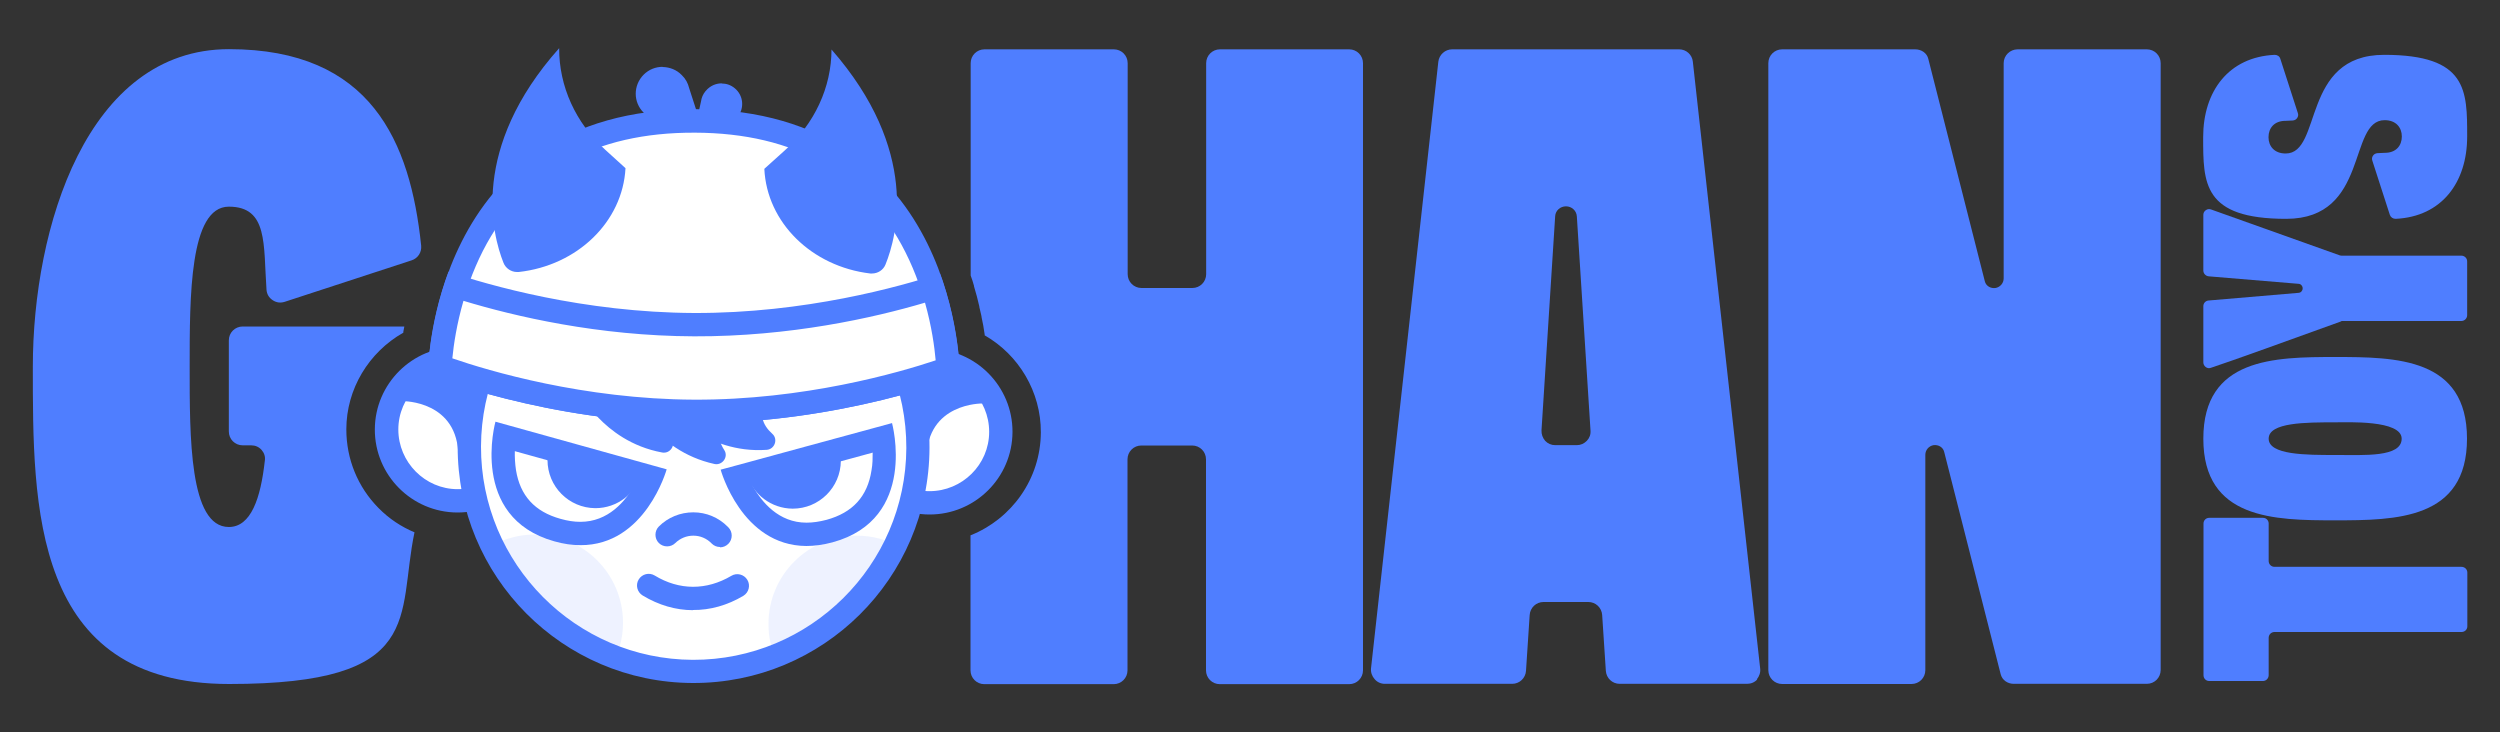 <svg viewBox="0 0 1500 439.3" version="1.1" height="439.3" width="1500" xmlns="http://www.w3.org/2000/svg" id="Capa_1">
  
  <rect x="0" y="0" width="1500" height="439.3" fill="#333333" stroke="none"/>
  
  <path style="fill: #4f7eff;" d="M1054.4,407.6c-1.6,1.8-3.8,2.7-6.2,2.7h-76.4c-4.4,0-8-3.4-8.3-7.8l-2.2-33.5c-.3-4.4-3.9-7.8-8.3-7.8h-26.9c-4.4,0-8,3.4-8.3,7.8l-2.2,33.5c-.3,4.4-3.9,7.8-8.3,7.8h-76.4c-2.4,0-4.6-1-6.1-2.8-1.6-1.8-2.4-4-2.2-6.4l40.4-364.1c.5-4.2,4.1-7.4,8.3-7.4h136.2c4.2,0,7.8,3.2,8.2,7.4l40.4,364.1c.3,2.4-.5,4.6-2,6.5ZM939.6,123.8c-3.4,0-6.3,2.5-6.5,5.9l-8.2,128.5c-.1,2.4.7,4.5,2.2,6.3,1.6,1.7,3.7,2.6,6.1,2.6h12.8c2.4,0,4.4-.9,6.1-2.6,1.6-1.7,2.4-3.8,2.2-6.2l-8.2-128.5c-.2-3.4-3.1-6-6.5-6Z"></path>
  <path style="fill: #4f7eff;" d="M1069.3,29.6h79.8c3.7,0,7.1,2.2,7.9,5.8l33.9,133.4c.7,2.8,3.5,4.4,6.4,4,2.8-.5,4.9-2.9,4.9-5.8V37.9c0-4.6,3.8-8.3,8.4-8.3h77.5c4.6,0,8.3,3.7,8.3,8.3v364.1c0,4.6-3.7,8.3-8.3,8.3h-79.8c-3.7,0-7-2.2-7.9-5.8l-33.9-133.4c-.7-2.8-3.5-4.4-6.4-4-2.8.5-4.9,2.9-4.9,5.8v129.2c0,4.6-3.7,8.3-8.3,8.3h-77.6c-4.6,0-8.3-3.7-8.3-8.3V37.9c0-4.6,3.7-8.3,8.3-8.3Z"></path>
  <g>
    <path style="fill: #4f7eff;" d="M1361.2,382.6v22.5c0,1.9-1.5,3.5-3.4,3.5h-32.3c-1.9,0-3.4-1.5-3.4-3.5v-91c0-1.9,1.5-3.4,3.4-3.4h32.3c1.9,0,3.4,1.5,3.4,3.4v22.5c0,1.9,1.5,3.5,3.5,3.5h112.2c1.9,0,3.5,1.5,3.5,3.4v32.3c0,1.9-1.5,3.4-3.5,3.4h-112.2c-1.9,0-3.5,1.5-3.5,3.5Z"></path>
    <path style="fill: #4f7eff;" d="M1322,263.2c0-48.4,42.5-49,79.1-49s79.1.5,79.1,49-42.5,49-79.1,49-79.1-.6-79.1-49ZM1401.1,253.4c-17.5,0-39.9,0-39.9,9.8s22.5,9.8,39.9,9.8,39.9,1.5,39.9-9.8-32.7-9.8-39.9-9.8Z"></path>
    <path style="fill: #4f7eff;" d="M1404.5,192.9c-29.9,10.8-65.5,23.7-78,27.8-1.1.4-2.2.2-3.1-.5-.9-.7-1.4-1.7-1.4-2.8v-33.7c0-1.8,1.4-3.3,3.2-3.4l54-4.6c1.4-.1,2.4-1.3,2.4-2.7s-1-2.6-2.4-2.7l-54-4.5c-1.8-.2-3.2-1.7-3.2-3.5v-33.4c0-1.1.5-2.1,1.5-2.8,1-.7,2.1-.8,3.2-.4l77.1,27.5c.4.1.7.2,1.1.2h71.9c1.9,0,3.5,1.5,3.5,3.4v32.3c0,1.9-1.5,3.5-3.5,3.5h-71.1c-.4,0-.8,0-1.2.2Z"></path>
    <path style="fill: #4f7eff;" d="M1433.9,128.9l-10.5-32.5c-.4-1.1-.2-2.1.4-3,.6-.9,1.5-1.4,2.7-1.5l4.2-.2h.2c6.7,0,10.2-4.3,10.2-9.8s-3.6-9.8-10.3-9.8c-22.2,0-9.1,59.2-59.1,59.2s-49.8-21.4-49.8-49,15.3-48.1,42.9-49.4c1.6,0,3,.9,3.4,2.4l10.5,32.5c.4,1.1.2,2.1-.4,3-.6.9-1.5,1.4-2.6,1.5l-4.2.2h-.2c-6.7,0-10.2,4.3-10.2,9.8s3.6,9.8,10.3,9.8c22.2,0,9.1-59.2,59.1-59.2s49.8,21.4,49.8,49-15.3,48.1-42.9,49.4c-1.6,0-3-.9-3.4-2.3Z"></path>
  </g>
  <path style="fill: #4f7eff;" d="M809.6,29.6h-77.6c-4.6,0-8.3,3.7-8.3,8.3v126.6c0,4.6-3.7,8.3-8.3,8.3h-30.5c-4.6,0-8.3-3.7-8.3-8.3V37.9c0-4.6-3.7-8.3-8.3-8.3h-77.6c-4.6,0-8.3,3.7-8.3,8.3v127.4c.8,2.1,1.4,4.1,2,6.2v.3c1.2,4,2.3,8,3.2,12.1v.3c.5,1.9.9,3.8,1.3,5.6v.3c.8,3.5,1.4,7,1.9,10.6,0,.2,0,.3,0,.5,20.6,11.8,33.8,34,33.7,58.2-.1,28-17.6,52-42.2,61.8v81c0,4.6,3.7,8.3,8.3,8.3h77.6c4.6,0,8.3-3.7,8.3-8.3v-126.6c0-4.6,3.7-8.3,8.3-8.3h30.5c4.6,0,8.3,3.7,8.3,8.3v126.6c0,4.6,3.7,8.3,8.3,8.3h77.6c4.6,0,8.3-3.7,8.3-8.3V37.9c0-4.6-3.7-8.3-8.3-8.3Z"></path>
  <g>
    <g>
      <path style="fill: #4f7eff;" d="M396.3,65.5c-.2,0-.4-.1-.6-.2-1.7-.4-3.2-1.2-4.4-2.4l-.2-.2c-3.5-3.6-3.5-9.3,0-12.9,1.7-1.7,4-2.6,6.4-2.6,2.4,0,4.7,1,6.4,2.7l.2.2c1.2,1.2,2,2.7,2.4,4.4,0,.2,0,.4.2.6l5,15.6-15.6-5.2Z"></path>
      <path style="fill: #4f7eff;" d="M397.6,54.1c.4,0,1,.1,1.5.6l.2.2c.3.3.5.6.6,1,0,.4.2.8.3,1.2l.8,2.5-2.5-.8c-.4-.1-.8-.2-1.2-.3-.4,0-.7-.3-1-.6l-.2-.2c-.8-.8-.8-2.2,0-3,.5-.5,1.1-.6,1.5-.6M397.6,40.1c-4.1,0-8.2,1.5-11.4,4.7-6.3,6.3-6.4,16.5,0,22.8l.2.2c2.1,2.1,4.8,3.6,7.7,4.3l28.7,9.5-9.3-28.7c-.7-2.9-2.1-5.6-4.3-7.7l-.2-.2c-3.1-3.2-7.2-4.7-11.4-4.8h0Z"></path>
    </g>
    <g>
      <path d="M427.5,62.4c0-.2,0-.4.1-.6.1-1,.5-1.9,1.2-2.7,1.2-1.4,2.7-2.1,4.3-2.1s2.1.2,3.3,1.2c1.1.9,1.8,2.2,1.9,3.6.1,1.4-.3,2.8-1.2,3.9-.8,1-1.6,1.5-2.6,1.8-.2,0-.4.1-.6.2l-8.5,3.7,2-9.1Z"></path>
      <path style="fill: #4f7eff;" d="M433.1,50c-3.6,0-7.1,1.5-9.6,4.5l-.2.2c-1.5,1.8-2.4,3.9-2.7,6.2l-5,22.5,21.1-9.2c2.2-.7,4.1-2.1,5.6-3.8l.2-.2c4.3-5.2,3.6-13-1.7-17.3h0c-2.3-1.9-5-2.8-7.8-2.8h0Z"></path>
    </g>
    <g>
      <path style="fill: #fff;" d="M274.5,300.5c-23.5,0-42.6-19.3-42.5-42.9,0-23.5,19.3-42.6,42.9-42.5,23.5,0,42.6,19.3,42.5,42.9,0,23.5-19.3,42.6-42.9,42.5Z"></path>
      <path style="fill: #4f7eff;" d="M274.8,222.1c19.7,0,35.6,16.2,35.6,35.8,0,19.7-16.2,35.6-35.8,35.6s-35.6-16.2-35.6-35.8c0-19.7,16.2-35.6,35.8-35.6M274.8,208.1c-27.4-.1-49.8,22.1-49.9,49.5-.1,27.4,22.1,49.8,49.5,49.9,27.4.1,49.8-22.1,49.9-49.5.1-27.4-22.1-49.8-49.5-49.9h0Z"></path>
    </g>
    <g>
      <path style="fill: #fff;" d="M557.6,301.6c-23.5,0-42.6-19.3-42.5-42.9,0-23.5,19.3-42.6,42.9-42.5,23.5,0,42.6,19.3,42.5,42.9,0,23.5-19.3,42.6-42.9,42.5Z"></path>
      <path style="fill: #4f7eff;" d="M557.9,223.3c19.7,0,35.6,16.2,35.6,35.8,0,19.7-16.2,35.6-35.8,35.6-19.7,0-35.6-16.2-35.6-35.8,0-19.7,16.2-35.6,35.8-35.6M558,209.3c-27.4-.1-49.8,22.1-49.9,49.5-.1,27.4,22.1,49.8,49.5,49.9,27.4.1,49.8-22.1,49.9-49.5s-22.1-49.8-49.5-49.9h0Z"></path>
    </g>
    <g>
      <path style="fill: #fff;" d="M415.6,402.8c-74.2-.3-134.3-60.9-134-135.1.3-74.2,60.9-134.3,135.1-134,74.2.3,134.3,60.9,134,135.1-.3,74.2-60.9,134.3-135.1,134Z"></path>
      <path style="fill: #4f7eff;" d="M416.7,140.7c70.3.3,127.3,57.7,127.1,128.1-.3,70.3-57.7,127.3-128.1,127.1-70.3-.3-127.3-57.7-127.1-128.1.3-70.3,57.7-127.3,128.1-127.1M416.7,126.7c-78.2-.3-141.8,62.8-142.1,141-.3,78.2,62.8,141.8,141,142.1,78.2.3,141.8-62.8,142.1-141,.3-78.2-62.8-141.8-141-142.1h0Z"></path>
    </g>
    <g>
      <path style="fill: #fff;" d="M416.3,246.9c-73.2-.3-135.3-20.8-152.3-27,.8-11.5,4.2-42.2,19.5-72.3,25.4-50,70.3-75.3,133.5-75,63.1.2,107.8,25.9,132.9,76.1,15.1,30.2,18.3,60.9,18.9,72.4-17.1,6-79.3,26.1-152.5,25.8Z"></path>
      <path style="fill: #4f7eff;" d="M416.9,79.6c60.1.2,102.6,24.4,126.4,71.8,12.8,25.4,16.8,51.3,18,64.9-21.8,7.3-79,23.9-145.1,23.6-66.1-.3-123.2-17.3-144.9-24.8,1.4-13.5,5.6-39.4,18.5-64.7,24.2-47.2,66.9-71,127-70.8M417,65.6c-159.6-.6-160.2,159.1-160.2,159.1,0,0,71.3,28.9,159.5,29.2,88.1.3,159.7-28,159.7-28,0,0,.6-159.7-159-160.4h0Z"></path>
    </g>
    <g>
      <path style="fill: #fff;" d="M348.2,320.1c-4.3,0-9-.7-13.8-2-34.6-9.7-33.9-42-31.8-56.3l88.2,24.6c-4.8,11.5-17.5,33.8-42.7,33.7Z"></path>
      <path style="fill: #4f7eff;" d="M308.9,270.7l36,10,36,10.1c-5.7,10.1-16,22.3-32.7,22.3-3.7,0-7.7-.6-11.9-1.8-15.5-4.3-24.2-13.9-26.7-29.2-.6-4-.8-7.9-.7-11.4M297.3,252.9s-16.1,57.5,35.3,71.9c5.6,1.6,10.8,2.3,15.6,2.3,39.1.2,51.8-45.5,51.8-45.5,0,0-23-6.4-51.4-14.3-28.4-7.9-51.4-14.3-51.4-14.3h0Z"></path>
    </g>
    <g>
      <path style="fill: #fff;" d="M483.9,320.6c-25.1,0-37.6-22.5-42.4-34l88.4-24.1c2,14.4,2.5,46.7-32.2,56.1-4.8,1.3-9.5,2-13.9,2Z"></path>
      <path style="fill: #4f7eff;" d="M523.6,271.5c0,3.3,0,6.9-.7,10.7-2.4,15.7-11.3,25.4-27,29.7-4.2,1.1-8.2,1.7-12,1.7-16.7,0-26.9-12.3-32.5-22.4l36.1-9.8,36-9.8M535.4,253.8s-23,6.3-51.5,14c-28.4,7.8-51.5,14-51.5,14,0,0,12.4,45.6,51.4,45.8,4.8,0,10.1-.7,15.7-2.2,51.5-14,35.7-71.6,35.7-71.6h0Z"></path>
    </g>
    <path style="fill: #4f7eff;" d="M503.3,269.5c-3,1.1-6.1,1.8-9.3,2.4-4.7,1-9.3,2.5-13.8,4.1-10.4,3.8-20.8,8.2-32,8.9,3.6,11.7,14.5,20.2,27.4,20.3,15.9,0,28.8-12.8,28.9-28.7,0-2.5-.3-4.9-.9-7.2,0,0-.2,0-.3.1Z"></path>
    <path style="fill: #4f7eff;" d="M356,275.8c-5.6-1.7-11.2-3.2-16.8-4.6-3.3-.8-6.5-1.8-9.5-3.3-.8,2.6-1.2,5.3-1.2,8.1,0,15.9,12.8,28.8,28.7,28.9,13.2,0,24.3-8.8,27.8-20.9-9.8-2-19.4-5.3-28.9-8.2Z"></path>
    <g>
      <path style="fill: #fff;" d="M400.2,320.8h0c8.7-8.7,22.8-8.6,31.5.1l.3.3"></path>
      <path style="fill: #4f7eff;" d="M432,328.2c-1.8,0-3.6-.7-4.9-2l-.3-.3c-2.9-2.9-6.7-4.5-10.8-4.5-4.1,0-7.9,1.6-10.8,4.4-2.7,2.7-7.2,2.7-9.9,0-2.7-2.7-2.7-7.2,0-9.9,5.5-5.5,12.9-8.5,20.7-8.5,7.8,0,15.2,3.1,20.7,8.7l.3.3c2.7,2.7,2.7,7.2,0,9.9-1.4,1.4-3.2,2.1-5,2.1Z"></path>
    </g>
    <g>
      <path style="fill: #fff;" d="M389.2,351.3h0c17,10.3,36.1,10.4,53.2.2h0"></path>
      <path style="fill: #4f7eff;" d="M415.8,366.1c-10.3,0-20.6-3-30.2-8.8-3.3-2-4.4-6.3-2.4-9.6,2-3.3,6.3-4.4,9.6-2.4,14.8,9,31.1,9,46,.2,3.3-2,7.6-.9,9.6,2.4,2,3.3.9,7.6-2.4,9.6-9.6,5.7-19.9,8.6-30.2,8.5Z"></path>
    </g>
    <g>
      <path style="fill: #fff;" d="M416.3,246.9c-73.3-.3-135.3-20.8-152.3-27,.6-8.4,2.5-27.1,9.5-48.2,25.9,8.2,80.5,22.8,143,23.1,62.5.2,117.2-13.9,143.2-21.9,6.8,21.2,8.6,39.8,9.1,48.2-17.1,6-79.3,26.1-152.5,25.8Z"></path>
      <path style="fill: #4f7eff;" d="M278.1,180.5c30.7,9.3,80.8,21.1,138.4,21.3,57.5.2,107.8-11.1,138.5-20.2,4,14.1,5.7,26.6,6.4,34.6-21.8,7.3-79,23.9-145.1,23.6-66.1-.3-123.2-17.3-144.9-24.8.8-8.1,2.6-20.5,6.7-34.6M564,164.1c-24,7.9-81.1,23.9-147.5,23.7-66.5-.3-123.4-16.7-147.4-24.8-12.3,33-12.4,61.7-12.4,61.7,0,0,71.3,28.9,159.5,29.2,88.1.3,159.7-28,159.7-28,0,0,.1-28.7-11.9-61.8h0Z"></path>
    </g>
    <path style="fill: #4f7eff;" d="M391.1,256.3c7,7.8,19.3,18.1,37.6,22.1,4.7,1,8.5-4.3,5.9-8.3-2.6-4-4.2-8.9-2.4-14s-1.1-7.4-4.9-7.6l-31.8-1.5c-5-.2-7.7,5.6-4.4,9.3Z"></path>
    <path style="fill: #4f7eff;" d="M457.3,250.5c-3.2.3-6.3.4-9.4.7-7.7.9-15.3.8-23,.8s-4.4-1.2-5.6-3c-4.7,1.2-5.7,7.5-1.5,10.1,8.9,5.6,23.5,12.1,42.2,10.8,4.8-.3,7-6.4,3.4-9.6-2.9-2.6-5.3-5.8-6-9.8Z"></path>
    <path style="fill: #4f7eff;" d="M399.4,252c-3.1-.5-6.2-1.2-9.3-1.6-7.7-1.1-15-3-22.5-4.9-2.3-.6-4-2.3-4.7-4.3-4.9,0-7.3,5.9-3.9,9.4,7.3,7.6,19.8,17.5,38.3,20.9,4.8.9,8.4-4.5,5.6-8.5-2.2-3.2-3.7-7-3.4-11Z"></path>
    <g style="opacity: .1;">
      <path style="fill: #4f7eff;" d="M300,333.2c3.2,3.5,6.1,7.2,8.7,11.1,5.7,8.7,11.8,17.8,20,24.5,7.4,6.1,16.1,10.4,24,15.8,4.1,2.8,7.9,6,12.3,8.4,1.4.8,2.8,1.4,4.2,2.1,2.9-6.5,4.6-13.7,4.6-21.3.1-29.2-23.5-53-52.7-53.1-9.4,0-18.2,2.4-25.8,6.6,1.4,2.1,3.1,4,4.8,5.8Z"></path>
    </g>
    <g style="opacity: .1;">
      <path style="fill: #4f7eff;" d="M535.1,334.2c-3.2,3.5-6.2,7.1-8.8,11.1-5.8,8.7-12,17.7-20.2,24.3-7.5,6-16.2,10.3-24.1,15.6-4.1,2.8-7.9,5.9-12.3,8.3-1.4.8-2.8,1.4-4.2,2-2.9-6.5-4.5-13.8-4.4-21.4.1-29.2,23.9-52.8,53.1-52.7,9.4,0,18.2,2.5,25.8,6.8-1.4,2.1-3.2,4-4.8,5.8Z"></path>
    </g>
    <g>
      <path style="fill: #4f7eff;" d="M523,157c-30.8-3.7-54.3-25.6-57.2-52.9l9.6-8.6c14.7-13.2,24.7-30.3,28.6-48.6,37.7,51,27.5,92.6,20.8,108.9-.3.7-.9,1.1-1.6,1.1h-.2Z"></path>
      <path style="fill: #4f7eff;" d="M506.4,63.1c23.9,39.1,18.8,70.7,13.4,86.4-24.2-4.4-42.7-21.4-46.6-42.6l6.8-6.1c11.8-10.6,20.8-23.6,26.4-37.7M498.9,29.6c0,22.8-10.2,44.7-28.2,60.8l-12.1,10.9c1.5,32.1,28.3,58.6,63.6,62.8.3,0,.7,0,1,0,3.5,0,6.8-2.1,8.1-5.4,7-17.2,20.6-68.5-32.4-129h0Z"></path>
    </g>
    <g>
      <path style="fill: #4f7eff;" d="M310.2,156.2c-.7,0-1.3-.4-1.6-1.1-6.5-16.4-16.4-58.1,21.7-108.8,3.8,18.3,13.6,35.5,28.3,48.8l9.5,8.6c-3.1,27.2-26.8,49-57.6,52.4h-.2Z"></path>
      <path style="fill: #4f7eff;" d="M327.8,62.4c5.5,14.2,14.3,27.2,26.1,37.9l6.7,6.1c-4.1,21.2-22.7,38.1-46.9,42.3-5.3-15.7-10.1-47.4,14.1-86.3M335.5,28.9c-53.5,60.1-40.3,111.5-33.4,128.8,1.3,3.3,4.6,5.5,8.1,5.5.3,0,.7,0,1,0,35.3-3.9,62.4-30.2,64.1-62.3l-12.1-11c-17.9-16.2-27.8-38.2-27.7-61h0Z"></path>
    </g>
    <path style="fill: #4f7eff;" d="M241.9,240.7s33.2-.3,33.1,33.4l6.9-23.5,7.2-23.3-32.1-8.6s-17.5,8.1-15.1,22Z"></path>
    <path style="fill: #4f7eff;" d="M589.3,242.1s-33.2-.5-33.4,33.1l-6.7-23.6-7.1-23.4,32.2-8.3s17.4,8.2,15,22.2Z"></path>
  </g>
  <path style="fill: #4f7eff;" d="M227.2,304.9c-12.6-12.7-19.4-29.5-19.4-47.3,0-24.2,13.5-46.3,34.2-58,0-.2,0-.4,0-.6.2-1,.4-2.1.6-3.1h-97c-4.6,0-8.3,3.7-8.3,8.3v54.7c0,4.6,3.7,8.3,8.3,8.3h5.1c2.4,0,4.6.9,6.2,2.7,1.6,1.8,2.4,4.1,2,6.5-2.5,22.6-8.3,39.8-21.6,39.8-23.7,0-23.5-54.1-23.5-96.1s-.1-96.1,23.5-96.1,20.7,22.6,22.6,49.8c.2,2.6,1.4,4.8,3.7,6.3,2.2,1.5,4.7,1.8,7.2,1l76.2-24.9c3.7-1.2,6.1-4.8,5.7-8.8-6.5-62.3-30-117.9-115.3-117.9S19.7,136.7,19.7,220s-.7,190.4,117.8,190.4,100.6-40.5,111.2-91c-7.9-3.3-15.3-8.2-21.5-14.5Z"></path>
</svg>